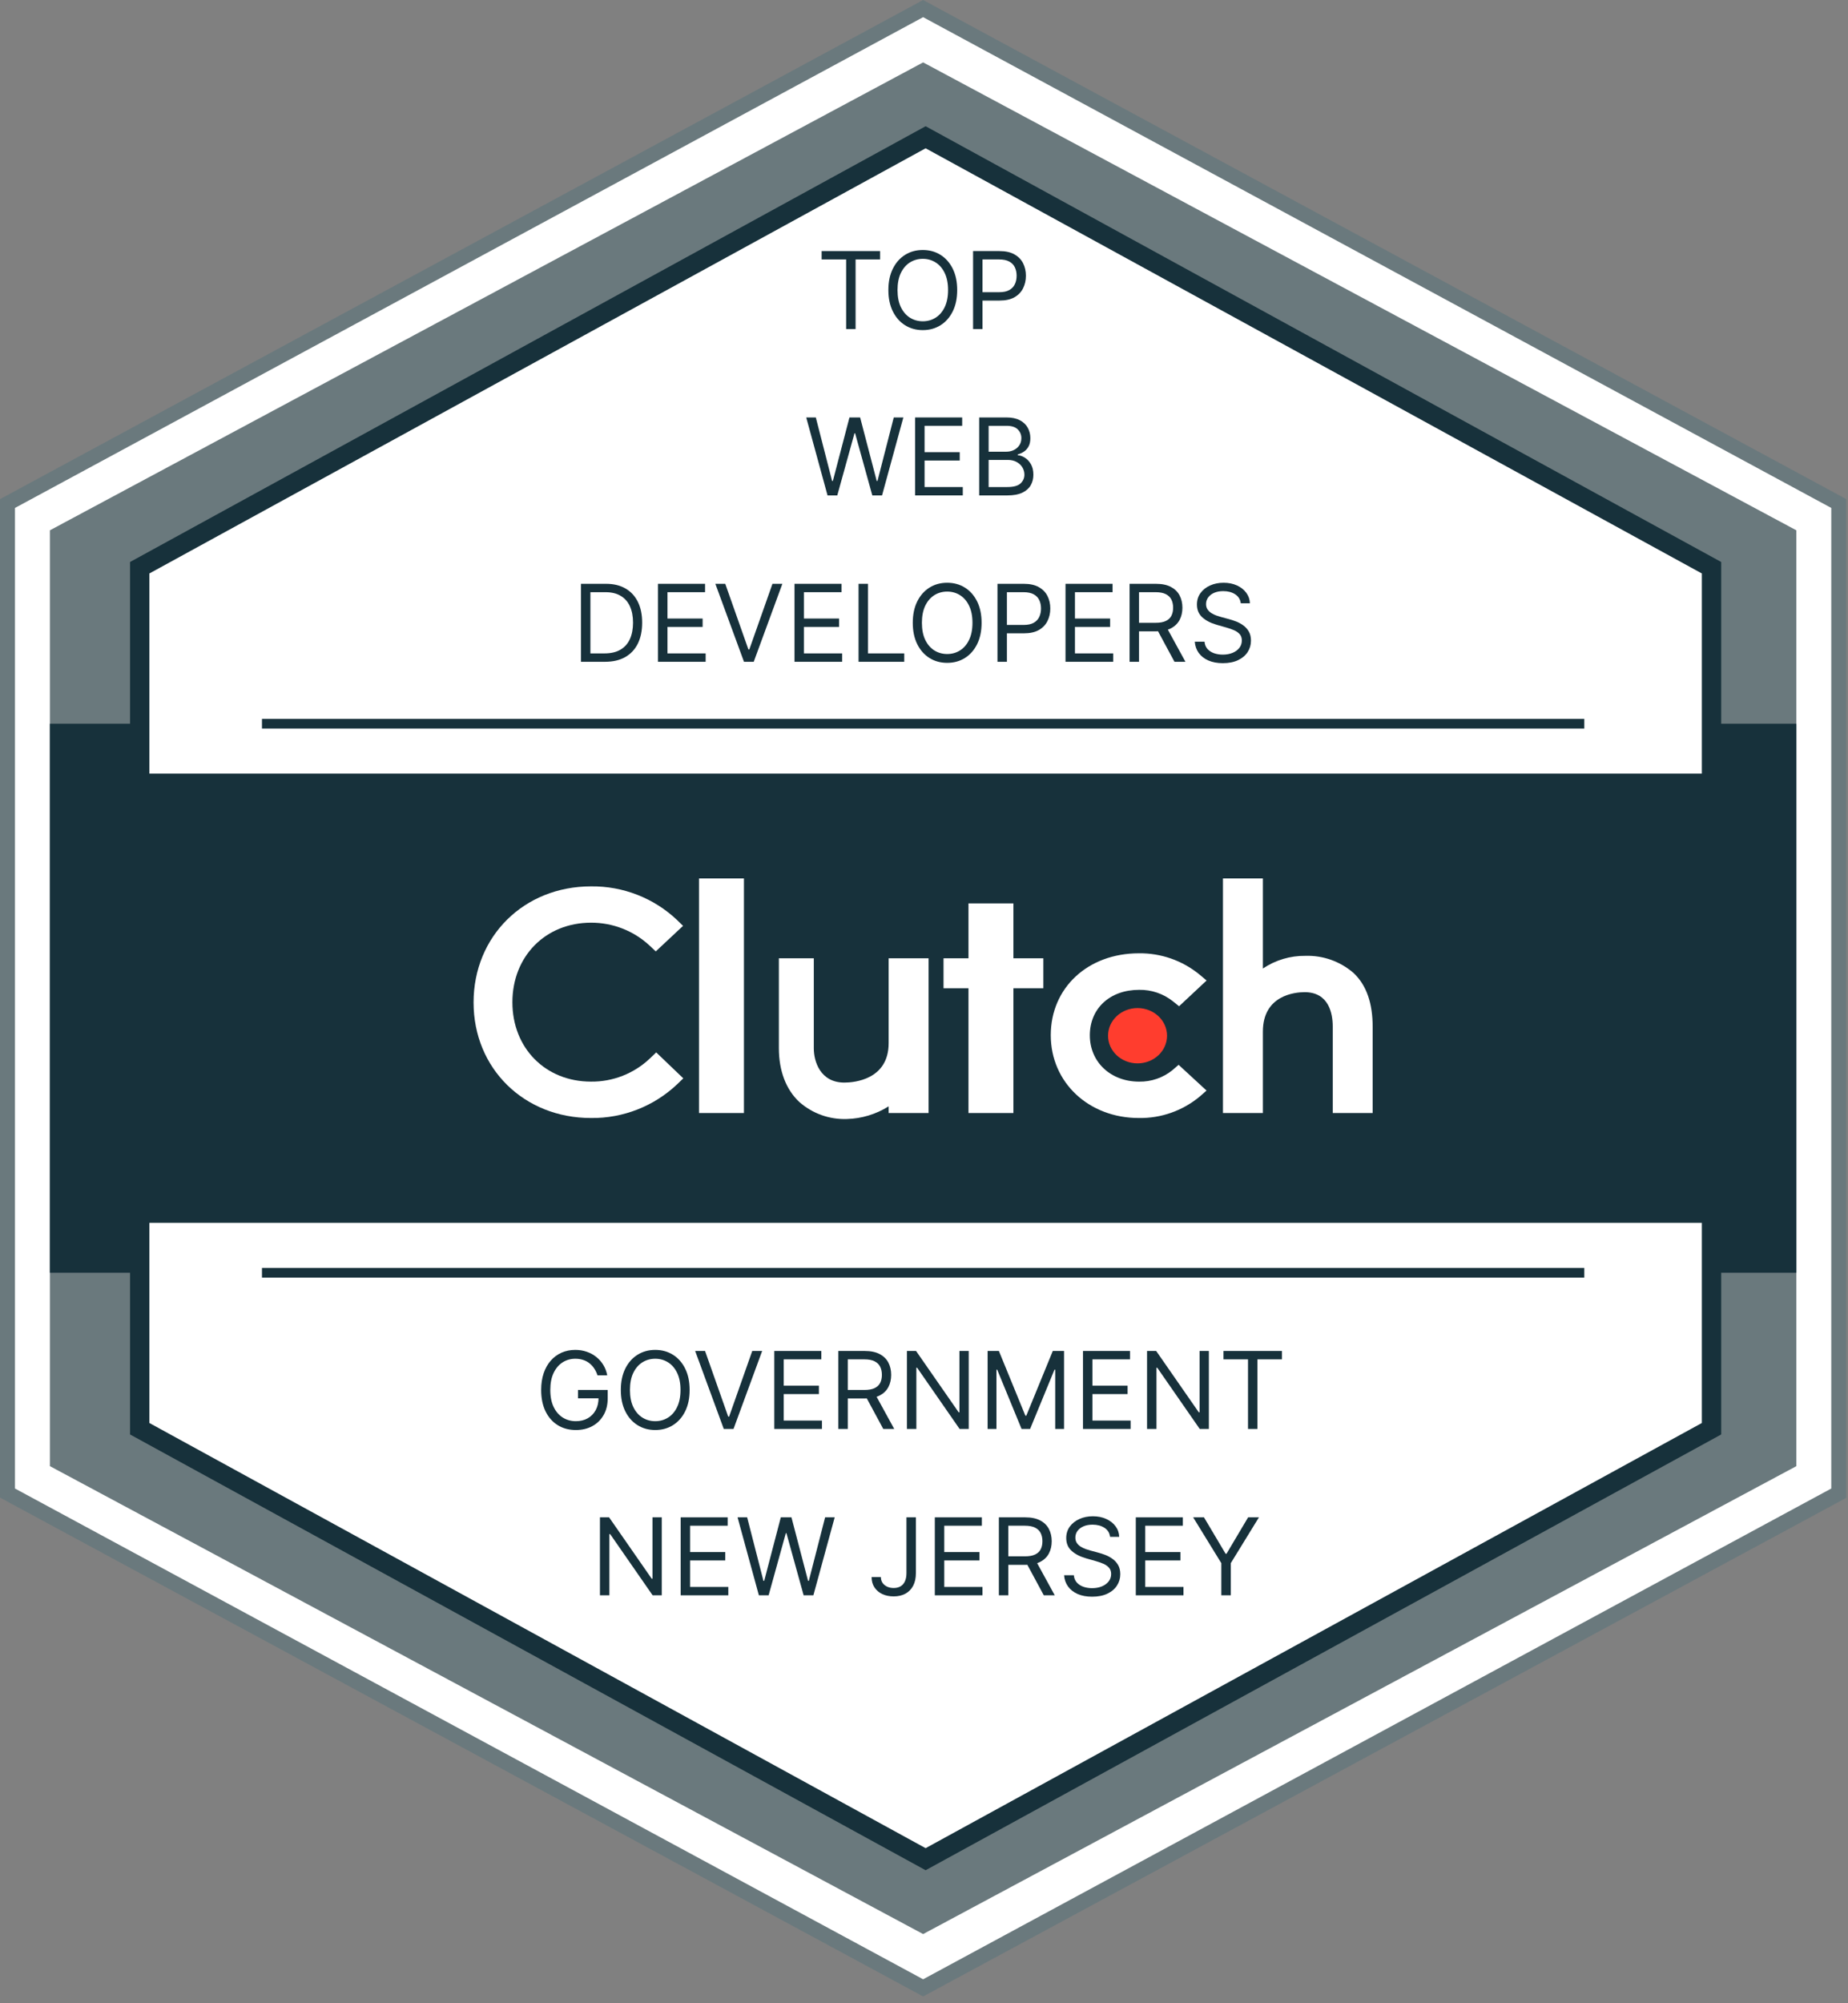 <?xml version="1.0" encoding="UTF-8"?>
<svg xmlns="http://www.w3.org/2000/svg" width="191" height="207" viewBox="0 0 191 207" fill="none">
  <rect x="0" y="0" width="191" height="207" fill="#808080" stroke="none"/>
  <g clip-path="url(#clip0_4076_6509)">
    <path d="M190.304 52.016V154.276L95.668 205.406L1.031 154.276V52.016L95.668 0.886L190.304 52.016Z" fill="white"></path>
    <path d="M95.41 206.292L95.049 206.095L0 154.744V51.573L0.407 51.357L95.41 0L95.771 0.197L190.82 51.573V154.77L95.41 206.292ZM1.547 153.806L95.41 204.517L189.273 153.806V52.486L95.41 1.774L1.547 52.486V153.806Z" fill="#6A797D"></path>
    <path d="M185.663 54.797V151.495L95.41 199.845L5.157 151.495V54.797L95.41 6.447L185.663 54.797Z" fill="#6A797D"></path>
    <path d="M185.663 74.781H5.157V131.511H185.663V74.781Z" fill="#17313B"></path>
    <path d="M176.895 58.663V147.629L95.668 192.109L14.44 147.629V58.663L95.668 14.183L176.895 58.663Z" fill="white" stroke="#17313B" stroke-width="2" stroke-miterlimit="10"></path>
    <path d="M183.084 79.938H7.736V126.354H183.084V79.938Z" fill="#17313B"></path>
    <path d="M27.076 131.511H163.745" stroke="#17313B" stroke-miterlimit="10"></path>
    <path d="M27.076 74.781H163.745" stroke="#17313B" stroke-miterlimit="10"></path>
    <path d="M76.89 90.769H72.248V115.008H76.89V90.769Z" fill="white"></path>
    <path d="M91.846 107.787C91.846 111.562 88.272 111.862 87.271 111.862C84.765 111.862 84.11 109.654 84.11 108.324V99.02H80.5V108.303C80.5 110.645 81.237 112.578 82.609 113.863C83.959 115.055 85.713 115.688 87.514 115.627C89.05 115.588 90.547 115.136 91.846 114.316V115.008H95.972V99.02H91.846V107.787Z" fill="white"></path>
    <path d="M104.739 93.347H100.097V99.02H97.519V102.115H100.097V115.008H104.739V102.115H107.833V99.02H104.739V93.347Z" fill="white"></path>
    <path d="M121.197 110.563C120.221 111.359 118.996 111.785 117.736 111.764C114.796 111.764 112.64 109.747 112.64 106.978C112.64 104.208 114.702 102.279 117.736 102.279C119 102.256 120.232 102.674 121.222 103.459L121.862 103.975L124.708 101.314L123.995 100.716C122.228 99.259 119.999 98.474 117.709 98.504C112.433 98.504 108.602 102.069 108.602 106.962C108.602 111.856 112.527 115.523 117.709 115.523C120.011 115.56 122.249 114.767 124.016 113.29L124.702 112.687L121.814 110.026L121.195 110.563H121.197Z" fill="white"></path>
    <path d="M139.881 100.525C138.506 99.335 136.733 98.707 134.915 98.766C133.352 98.747 131.822 99.204 130.525 100.077V90.769H126.399V115.008H130.525V106.601C130.525 102.827 133.841 102.521 134.842 102.521C137.348 102.521 137.745 104.733 137.745 106.065V115.008H141.871V106.086C141.871 103.744 141.273 101.815 139.881 100.525Z" fill="white"></path>
    <path d="M117.571 109.877C119.255 109.877 120.62 108.598 120.62 107.02C120.62 105.441 119.255 104.162 117.571 104.162C115.887 104.162 114.522 105.441 114.522 107.02C114.522 108.598 115.887 109.877 117.571 109.877Z" fill="#FF3D2E"></path>
    <path d="M67.157 109.381C65.518 110.932 63.339 111.787 61.081 111.762C56.379 111.762 52.959 108.307 52.959 103.562C52.959 98.818 56.379 95.341 61.081 95.341C63.326 95.33 65.492 96.176 67.136 97.704L67.776 98.308L70.597 95.668L69.978 95.064C67.578 92.793 64.386 91.548 61.081 91.588C54.155 91.588 48.946 96.745 48.946 103.583C48.946 110.422 54.176 115.523 61.081 115.523C64.397 115.562 67.599 114.305 70.003 112.022L70.622 111.424L67.822 108.743L67.157 109.382V109.381Z" fill="white"></path>
    <path d="M100.572 34V25.943H103.295C103.927 25.943 104.443 26.057 104.845 26.285C105.249 26.511 105.548 26.816 105.742 27.202C105.936 27.587 106.033 28.017 106.033 28.492C106.033 28.967 105.936 29.398 105.742 29.786C105.55 30.174 105.254 30.484 104.853 30.715C104.451 30.943 103.937 31.057 103.31 31.057H101.359V30.192H103.279C103.712 30.192 104.059 30.117 104.322 29.967C104.584 29.818 104.774 29.616 104.892 29.361C105.013 29.104 105.073 28.815 105.073 28.492C105.073 28.169 105.013 27.881 104.892 27.627C104.774 27.372 104.583 27.173 104.318 27.029C104.053 26.882 103.701 26.808 103.263 26.808H101.548V34H100.572Z" fill="#17313B"></path>
    <path d="M98.931 29.971C98.931 30.821 98.778 31.555 98.471 32.174C98.164 32.793 97.743 33.271 97.208 33.606C96.673 33.942 96.062 34.11 95.375 34.11C94.688 34.11 94.077 33.942 93.541 33.606C93.007 33.271 92.585 32.793 92.279 32.174C91.972 31.555 91.818 30.821 91.818 29.971C91.818 29.122 91.972 28.387 92.279 27.768C92.585 27.149 93.007 26.672 93.541 26.336C94.077 26 94.688 25.832 95.375 25.832C96.062 25.832 96.673 26 97.208 26.336C97.743 26.672 98.164 27.149 98.471 27.768C98.778 28.387 98.931 29.122 98.931 29.971ZM97.987 29.971C97.987 29.274 97.87 28.685 97.637 28.205C97.406 27.725 97.093 27.362 96.697 27.115C96.303 26.869 95.863 26.745 95.375 26.745C94.887 26.745 94.445 26.869 94.049 27.115C93.656 27.362 93.342 27.725 93.109 28.205C92.878 28.685 92.763 29.274 92.763 29.971C92.763 30.669 92.878 31.258 93.109 31.738C93.342 32.218 93.656 32.581 94.049 32.828C94.445 33.074 94.887 33.197 95.375 33.197C95.863 33.197 96.303 33.074 96.697 32.828C97.093 32.581 97.406 32.218 97.637 31.738C97.87 31.258 97.987 30.669 97.987 29.971Z" fill="#17313B"></path>
    <path d="M84.92 26.808V25.943H90.963V26.808H88.429V34H87.454V26.808H84.92Z" fill="#17313B"></path>
    <path d="M101.204 51.191V43.134H104.021C104.582 43.134 105.045 43.231 105.41 43.425C105.774 43.616 106.046 43.875 106.224 44.2C106.402 44.523 106.492 44.881 106.492 45.274C106.492 45.62 106.43 45.906 106.307 46.132C106.186 46.357 106.026 46.535 105.827 46.667C105.63 46.798 105.416 46.895 105.185 46.958V47.036C105.432 47.052 105.68 47.139 105.929 47.296C106.178 47.453 106.387 47.679 106.555 47.973C106.722 48.267 106.806 48.626 106.806 49.051C106.806 49.455 106.715 49.818 106.531 50.141C106.347 50.463 106.058 50.719 105.662 50.908C105.265 51.097 104.75 51.191 104.115 51.191H101.204ZM102.18 50.325H104.115C104.753 50.325 105.205 50.202 105.473 49.956C105.743 49.706 105.878 49.405 105.878 49.051C105.878 48.778 105.808 48.526 105.669 48.295C105.53 48.062 105.332 47.876 105.075 47.737C104.818 47.595 104.514 47.524 104.163 47.524H102.18V50.325ZM102.18 46.675H103.989C104.283 46.675 104.548 46.617 104.784 46.501C105.023 46.386 105.212 46.223 105.351 46.014C105.492 45.804 105.563 45.557 105.563 45.274C105.563 44.92 105.44 44.62 105.193 44.373C104.947 44.124 104.556 43.999 104.021 43.999H102.18V46.675Z" fill="#17313B"></path>
    <path d="M94.583 51.191V43.134H99.446V43.999H95.559V46.722H99.194V47.587H95.559V50.325H99.509V51.191H94.583Z" fill="#17313B"></path>
    <path d="M85.53 51.191L83.327 43.134H84.319L86.002 49.696H86.081L87.796 43.134H88.898L90.613 49.696H90.692L92.376 43.134H93.367L91.164 51.191H90.157L88.379 44.77H88.316L86.537 51.191H85.53Z" fill="#17313B"></path>
    <path d="M128.24 62.339C128.193 61.94 128.001 61.631 127.665 61.411C127.33 61.19 126.918 61.08 126.43 61.08C126.073 61.08 125.761 61.138 125.494 61.253C125.229 61.369 125.022 61.527 124.872 61.729C124.725 61.931 124.652 62.161 124.652 62.418C124.652 62.633 124.703 62.818 124.805 62.972C124.91 63.125 125.044 63.252 125.207 63.354C125.369 63.454 125.54 63.536 125.718 63.602C125.896 63.665 126.06 63.716 126.21 63.755L127.028 63.976C127.238 64.031 127.471 64.107 127.728 64.204C127.988 64.301 128.236 64.433 128.472 64.601C128.711 64.766 128.907 64.979 129.062 65.239C129.217 65.498 129.294 65.817 129.294 66.195C129.294 66.63 129.18 67.023 128.952 67.375C128.726 67.726 128.396 68.006 127.96 68.213C127.528 68.42 127.002 68.524 126.383 68.524C125.806 68.524 125.306 68.43 124.884 68.244C124.464 68.058 124.134 67.798 123.893 67.465C123.654 67.132 123.519 66.745 123.487 66.305H124.494C124.521 66.609 124.623 66.861 124.801 67.06C124.982 67.257 125.21 67.404 125.486 67.501C125.764 67.595 126.063 67.642 126.383 67.642C126.755 67.642 127.09 67.582 127.386 67.461C127.682 67.338 127.917 67.168 128.09 66.95C128.263 66.73 128.35 66.473 128.35 66.179C128.35 65.911 128.275 65.694 128.126 65.526C127.976 65.358 127.779 65.222 127.536 65.117C127.292 65.012 127.028 64.92 126.745 64.841L125.753 64.558C125.124 64.377 124.626 64.119 124.258 63.783C123.891 63.447 123.708 63.008 123.708 62.465C123.708 62.014 123.83 61.62 124.074 61.285C124.32 60.946 124.651 60.684 125.065 60.498C125.482 60.309 125.947 60.215 126.462 60.215C126.981 60.215 127.442 60.308 127.846 60.494C128.25 60.678 128.57 60.929 128.806 61.249C129.045 61.569 129.171 61.932 129.184 62.339H128.24Z" fill="#17313B"></path>
    <path d="M116.747 68.382V60.325H119.47C120.099 60.325 120.616 60.432 121.02 60.647C121.423 60.86 121.722 61.152 121.917 61.525C122.111 61.897 122.208 62.321 122.208 62.795C122.208 63.27 122.111 63.691 121.917 64.058C121.722 64.425 121.425 64.714 121.024 64.924C120.622 65.131 120.109 65.235 119.485 65.235H117.282V64.353H119.454C119.884 64.353 120.23 64.29 120.492 64.165C120.757 64.039 120.949 63.86 121.067 63.629C121.187 63.396 121.248 63.118 121.248 62.795C121.248 62.473 121.187 62.191 121.067 61.95C120.946 61.708 120.753 61.522 120.488 61.391C120.224 61.257 119.873 61.19 119.438 61.19H117.723V68.382H116.747ZM120.54 64.763L122.522 68.382H121.389L119.438 64.763H120.54Z" fill="#17313B"></path>
    <path d="M110.126 68.382V60.325H114.989V61.19H111.102V63.913H114.737V64.778H111.102V67.516H115.052V68.382H110.126Z" fill="#17313B"></path>
    <path d="M103.094 68.382V60.325H105.816C106.448 60.325 106.965 60.439 107.366 60.667C107.77 60.892 108.069 61.198 108.263 61.584C108.457 61.969 108.554 62.399 108.554 62.874C108.554 63.349 108.457 63.78 108.263 64.168C108.072 64.557 107.775 64.866 107.374 65.097C106.973 65.325 106.459 65.439 105.832 65.439H103.881V64.574H105.8C106.233 64.574 106.581 64.499 106.843 64.349C107.105 64.2 107.295 63.998 107.413 63.743C107.534 63.486 107.594 63.197 107.594 62.874C107.594 62.551 107.534 62.263 107.413 62.008C107.295 61.754 107.104 61.555 106.839 61.41C106.574 61.264 106.223 61.19 105.785 61.19H104.069V68.382H103.094Z" fill="#17313B"></path>
    <path d="M101.453 64.353C101.453 65.203 101.299 65.938 100.993 66.556C100.686 67.175 100.265 67.653 99.73 67.989C99.195 68.324 98.584 68.492 97.896 68.492C97.209 68.492 96.598 68.324 96.063 67.989C95.528 67.653 95.107 67.175 94.8 66.556C94.493 65.938 94.34 65.203 94.34 64.353C94.34 63.504 94.493 62.769 94.8 62.15C95.107 61.531 95.528 61.054 96.063 60.718C96.598 60.383 97.209 60.215 97.896 60.215C98.584 60.215 99.195 60.383 99.73 60.718C100.265 61.054 100.686 61.531 100.993 62.15C101.299 62.769 101.453 63.504 101.453 64.353ZM100.509 64.353C100.509 63.656 100.392 63.067 100.158 62.587C99.928 62.107 99.614 61.744 99.218 61.497C98.825 61.251 98.384 61.127 97.896 61.127C97.409 61.127 96.967 61.251 96.57 61.497C96.177 61.744 95.864 62.107 95.63 62.587C95.4 63.067 95.284 63.656 95.284 64.353C95.284 65.051 95.4 65.64 95.63 66.12C95.864 66.6 96.177 66.963 96.57 67.21C96.967 67.456 97.409 67.579 97.896 67.579C98.384 67.579 98.825 67.456 99.218 67.21C99.614 66.963 99.928 66.6 100.158 66.12C100.392 65.64 100.509 65.051 100.509 64.353Z" fill="#17313B"></path>
    <path d="M88.737 68.382V60.325H89.713V67.516H93.458V68.382H88.737Z" fill="#17313B"></path>
    <path d="M82.115 68.382V60.325H86.978V61.19H83.091V63.913H86.726V64.778H83.091V67.516H87.041V68.382H82.115Z" fill="#17313B"></path>
    <path d="M74.959 60.325L77.351 67.107H77.446L79.838 60.325H80.861L77.902 68.382H76.895L73.936 60.325H74.959Z" fill="#17313B"></path>
    <path d="M68.008 68.382V60.325H72.871V61.19H68.984V63.913H72.619V64.778H68.984V67.516H72.933V68.382H68.008Z" fill="#17313B"></path>
    <path d="M62.531 68.382H60.045V60.325H62.642C63.423 60.325 64.092 60.486 64.648 60.809C65.204 61.129 65.63 61.589 65.927 62.19C66.223 62.788 66.371 63.504 66.371 64.338C66.371 65.177 66.222 65.899 65.923 66.505C65.624 67.109 65.188 67.573 64.616 67.898C64.045 68.221 63.35 68.382 62.531 68.382ZM61.021 67.516H62.468C63.135 67.516 63.687 67.388 64.125 67.131C64.563 66.874 64.889 66.508 65.104 66.033C65.319 65.558 65.427 64.993 65.427 64.338C65.427 63.687 65.321 63.127 65.108 62.658C64.896 62.186 64.578 61.824 64.156 61.572C63.734 61.317 63.208 61.19 62.578 61.19H61.021V67.516Z" fill="#17313B"></path>
    <path d="M126.454 140.46V139.594H132.497V140.46H129.963V147.651H128.988V140.46H126.454Z" fill="#17313B"></path>
    <path d="M124.942 139.594V147.651H123.998L119.607 141.325H119.528V147.651H118.553V139.594H119.497L123.903 145.936H123.982V139.594H124.942Z" fill="#17313B"></path>
    <path d="M111.932 147.651V139.594H116.794V140.46H112.907V143.182H116.542V144.048H112.907V146.786H116.857V147.651H111.932Z" fill="#17313B"></path>
    <path d="M102.075 139.594H103.24L105.978 146.282H106.072L108.811 139.594H109.975V147.651H109.062V141.53H108.984L106.466 147.651H105.584L103.067 141.53H102.988V147.651H102.075V139.594Z" fill="#17313B"></path>
    <path d="M100.123 139.594V147.651H99.179L94.789 141.325H94.71V147.651H93.734V139.594H94.679L99.085 145.936H99.163V139.594H100.123Z" fill="#17313B"></path>
    <path d="M86.647 147.651V139.594H89.37C89.999 139.594 90.516 139.702 90.92 139.917C91.324 140.129 91.623 140.422 91.817 140.794C92.011 141.167 92.108 141.59 92.108 142.065C92.108 142.54 92.011 142.961 91.817 143.328C91.623 143.695 91.325 143.983 90.924 144.193C90.523 144.4 90.01 144.504 89.386 144.504H87.183V143.623H89.354C89.784 143.623 90.13 143.56 90.393 143.434C90.658 143.308 90.849 143.13 90.967 142.899C91.088 142.666 91.148 142.388 91.148 142.065C91.148 141.742 91.088 141.46 90.967 141.219C90.847 140.978 90.654 140.792 90.389 140.66C90.124 140.527 89.774 140.46 89.338 140.46H87.623V147.651H86.647ZM90.44 144.032L92.423 147.651H91.29L89.338 144.032H90.44Z" fill="#17313B"></path>
    <path d="M80.026 147.651V139.594H84.889V140.46H81.002V143.182H84.637V144.048H81.002V146.786H84.952V147.651H80.026Z" fill="#17313B"></path>
    <path d="M72.871 139.594L75.263 146.377H75.357L77.749 139.594H78.772L75.813 147.651H74.806L71.848 139.594H72.871Z" fill="#17313B"></path>
    <path d="M71.278 143.623C71.278 144.473 71.125 145.207 70.818 145.826C70.511 146.445 70.09 146.922 69.555 147.258C69.02 147.594 68.409 147.762 67.722 147.762C67.034 147.762 66.423 147.594 65.888 147.258C65.353 146.922 64.932 146.445 64.625 145.826C64.319 145.207 64.165 144.473 64.165 143.623C64.165 142.773 64.319 142.039 64.625 141.42C64.932 140.801 65.353 140.323 65.888 139.988C66.423 139.652 67.034 139.484 67.722 139.484C68.409 139.484 69.02 139.652 69.555 139.988C70.09 140.323 70.511 140.801 70.818 141.42C71.125 142.039 71.278 142.773 71.278 143.623ZM70.334 143.623C70.334 142.925 70.217 142.336 69.984 141.856C69.753 141.376 69.439 141.013 69.043 140.767C68.65 140.52 68.209 140.397 67.722 140.397C67.234 140.397 66.792 140.52 66.396 140.767C66.002 141.013 65.689 141.376 65.455 141.856C65.225 142.336 65.109 142.925 65.109 143.623C65.109 144.321 65.225 144.909 65.455 145.389C65.689 145.869 66.002 146.233 66.396 146.479C66.792 146.726 67.234 146.849 67.722 146.849C68.209 146.849 68.65 146.726 69.043 146.479C69.439 146.233 69.753 145.869 69.984 145.389C70.217 144.909 70.334 144.321 70.334 143.623Z" fill="#17313B"></path>
    <path d="M61.754 142.112C61.668 141.847 61.554 141.61 61.412 141.4C61.273 141.188 61.106 141.007 60.912 140.857C60.721 140.708 60.503 140.594 60.259 140.515C60.015 140.436 59.748 140.397 59.457 140.397C58.979 140.397 58.545 140.52 58.154 140.767C57.764 141.013 57.453 141.376 57.222 141.856C56.991 142.336 56.876 142.925 56.876 143.623C56.876 144.321 56.993 144.909 57.226 145.389C57.459 145.869 57.776 146.233 58.174 146.479C58.573 146.726 59.021 146.849 59.52 146.849C59.981 146.849 60.388 146.751 60.739 146.554C61.093 146.355 61.369 146.074 61.565 145.712C61.765 145.347 61.864 144.919 61.864 144.425L62.163 144.488H59.74V143.623H62.809V144.488C62.809 145.152 62.667 145.729 62.384 146.219C62.103 146.71 61.715 147.09 61.219 147.36C60.726 147.628 60.16 147.762 59.52 147.762C58.806 147.762 58.179 147.594 57.639 147.258C57.101 146.922 56.682 146.445 56.38 145.826C56.081 145.207 55.932 144.473 55.932 143.623C55.932 142.986 56.017 142.412 56.187 141.904C56.361 141.392 56.604 140.957 56.919 140.598C57.234 140.238 57.606 139.963 58.036 139.771C58.467 139.58 58.94 139.484 59.457 139.484C59.882 139.484 60.278 139.548 60.645 139.677C61.015 139.803 61.344 139.982 61.632 140.216C61.923 140.447 62.166 140.723 62.36 141.046C62.554 141.366 62.688 141.721 62.761 142.112H61.754Z" fill="#17313B"></path>
    <path d="M123.319 156.785H124.437L126.671 160.546H126.766L129 156.785H130.118L127.206 161.522V164.842H126.231V161.522L123.319 156.785Z" fill="#17313B"></path>
    <path d="M117.391 164.842V156.785H122.253V157.651H118.366V160.373H122.001V161.239H118.366V163.977H122.316V164.842H117.391Z" fill="#17313B"></path>
    <path d="M114.732 158.8C114.685 158.401 114.493 158.091 114.158 157.871C113.822 157.651 113.41 157.541 112.922 157.541C112.566 157.541 112.253 157.598 111.986 157.714C111.721 157.829 111.514 157.988 111.364 158.19C111.217 158.392 111.144 158.621 111.144 158.878C111.144 159.093 111.195 159.278 111.297 159.433C111.402 159.585 111.536 159.712 111.699 159.815C111.861 159.914 112.032 159.997 112.21 160.062C112.389 160.125 112.552 160.176 112.702 160.216L113.52 160.436C113.73 160.491 113.964 160.567 114.221 160.664C114.48 160.761 114.728 160.894 114.964 161.062C115.203 161.227 115.399 161.439 115.554 161.699C115.709 161.959 115.786 162.277 115.786 162.655C115.786 163.09 115.672 163.484 115.444 163.835C115.219 164.187 114.888 164.466 114.453 164.673C114.02 164.88 113.494 164.984 112.875 164.984C112.298 164.984 111.798 164.891 111.376 164.705C110.956 164.518 110.626 164.259 110.385 163.926C110.146 163.593 110.011 163.206 109.979 162.765H110.987C111.013 163.069 111.115 163.321 111.294 163.521C111.474 163.717 111.703 163.864 111.978 163.961C112.256 164.056 112.555 164.103 112.875 164.103C113.247 164.103 113.582 164.042 113.878 163.922C114.175 163.799 114.409 163.628 114.582 163.41C114.756 163.19 114.842 162.933 114.842 162.639C114.842 162.372 114.767 162.154 114.618 161.986C114.468 161.818 114.272 161.682 114.028 161.577C113.784 161.472 113.52 161.38 113.237 161.302L112.246 161.018C111.616 160.837 111.118 160.579 110.751 160.243C110.383 159.908 110.2 159.468 110.2 158.925C110.2 158.474 110.322 158.081 110.566 157.745C110.812 157.407 111.143 157.145 111.557 156.958C111.974 156.769 112.44 156.675 112.954 156.675C113.473 156.675 113.935 156.768 114.339 156.954C114.742 157.138 115.062 157.39 115.299 157.71C115.537 158.03 115.663 158.393 115.676 158.8H114.732Z" fill="#17313B"></path>
    <path d="M103.239 164.842V156.785H105.962C106.591 156.785 107.108 156.893 107.512 157.108C107.916 157.32 108.215 157.613 108.409 157.985C108.603 158.358 108.7 158.781 108.7 159.256C108.7 159.731 108.603 160.151 108.409 160.519C108.215 160.886 107.917 161.174 107.516 161.384C107.114 161.591 106.602 161.695 105.977 161.695H103.774V160.814H105.946C106.376 160.814 106.722 160.751 106.985 160.625C107.249 160.499 107.441 160.321 107.559 160.09C107.68 159.856 107.74 159.578 107.74 159.256C107.74 158.933 107.68 158.651 107.559 158.41C107.438 158.169 107.246 157.982 106.981 157.851C106.716 157.718 106.366 157.651 105.93 157.651H104.215V164.842H103.239ZM107.032 161.223L109.015 164.842H107.882L105.93 161.223H107.032Z" fill="#17313B"></path>
    <path d="M96.618 164.842V156.785H101.481V157.651H97.594V160.373H101.229V161.239H97.594V163.977H101.544V164.842H96.618Z" fill="#17313B"></path>
    <path d="M93.687 156.785H94.662V162.545C94.662 163.059 94.568 163.496 94.379 163.855C94.19 164.214 93.924 164.487 93.581 164.673C93.237 164.859 92.832 164.953 92.365 164.953C91.924 164.953 91.532 164.873 91.189 164.713C90.845 164.55 90.575 164.319 90.378 164.02C90.181 163.721 90.083 163.366 90.083 162.954H91.043C91.043 163.182 91.099 163.381 91.212 163.552C91.328 163.72 91.485 163.851 91.684 163.945C91.883 164.04 92.11 164.087 92.365 164.087C92.645 164.087 92.884 164.028 93.081 163.91C93.278 163.792 93.427 163.619 93.529 163.391C93.634 163.16 93.687 162.878 93.687 162.545V156.785Z" fill="#17313B"></path>
    <path d="M78.434 164.842L76.231 156.785H77.222L78.906 163.347H78.984L80.7 156.785H81.801L83.517 163.347H83.595L85.279 156.785H86.27L84.067 164.842H83.06L81.282 158.422H81.219L79.441 164.842H78.434Z" fill="#17313B"></path>
    <path d="M70.35 164.842V156.785H75.212V157.651H71.325V160.373H74.96V161.239H71.325V163.977H75.275V164.842H70.35Z" fill="#17313B"></path>
    <path d="M68.397 156.785V164.842H67.453L63.062 158.516H62.983V164.842H62.008V156.785H62.952L67.358 163.127H67.437V156.785H68.397Z" fill="#17313B"></path>
  </g>
  <defs>
    <clipPath id="clip0_4076_6509">
      <rect width="190.82" height="206.292" fill="white"></rect>
    </clipPath>
  </defs>
</svg>
